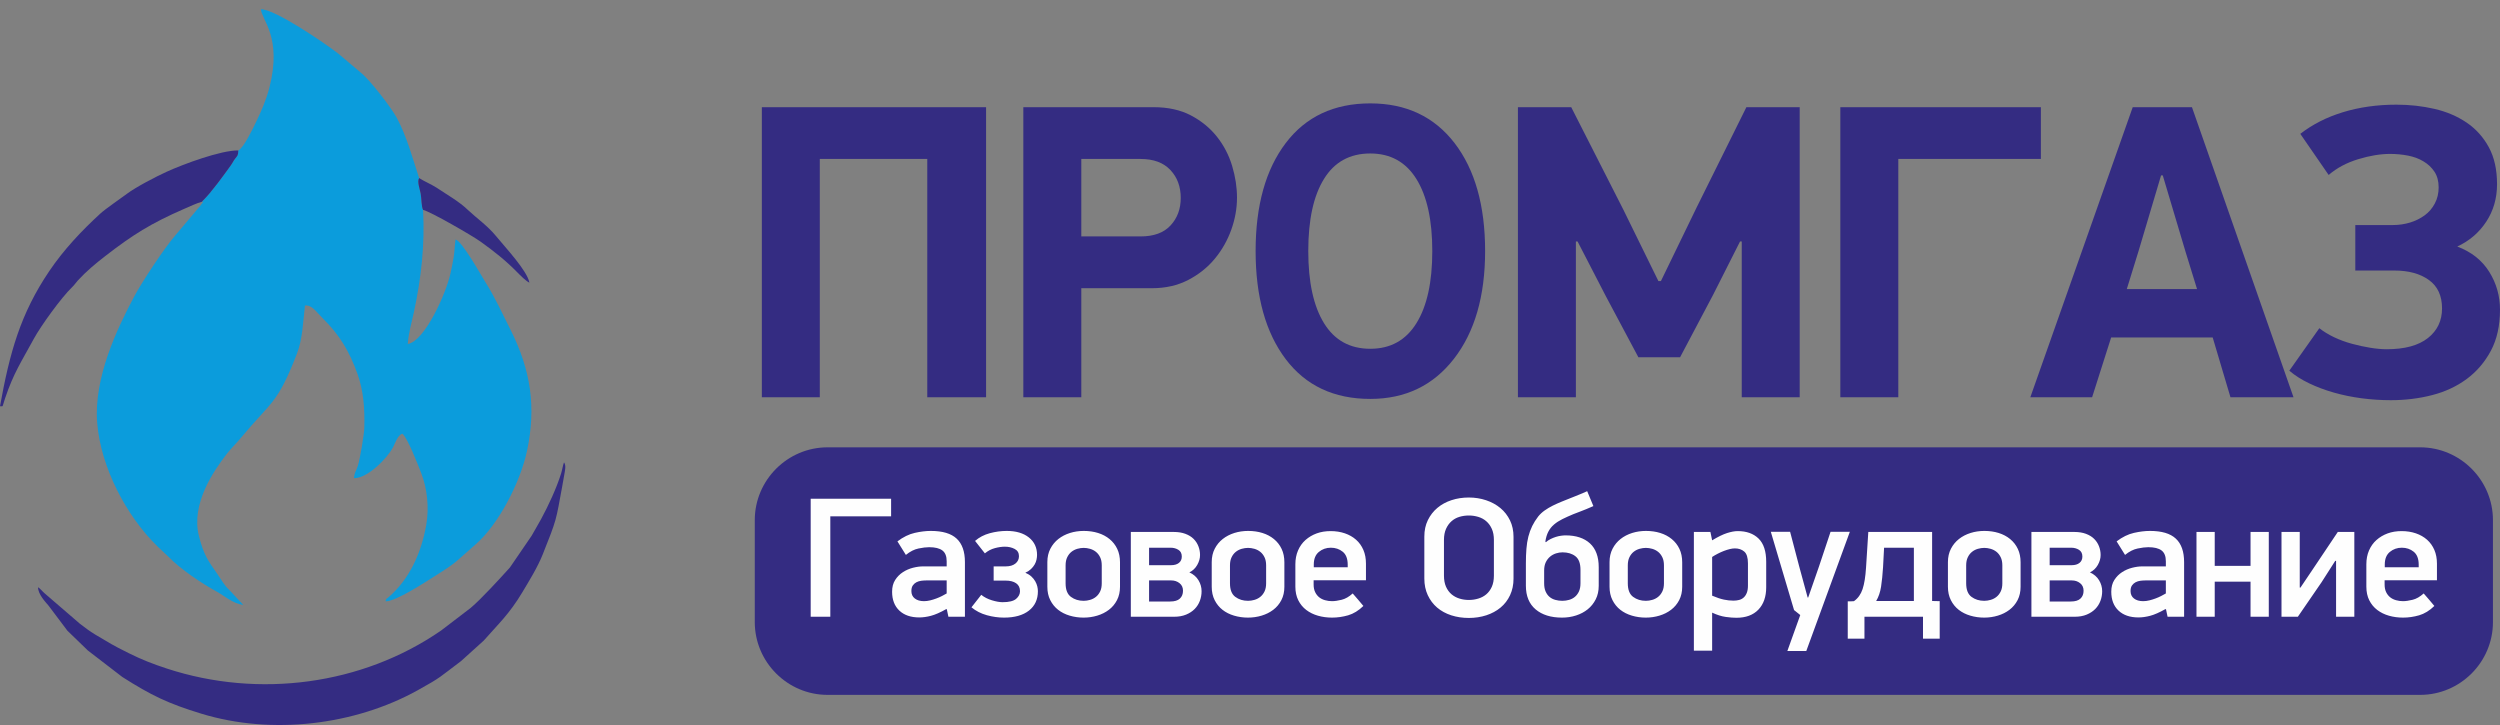<?xml version="1.0" encoding="UTF-8"?> <svg xmlns="http://www.w3.org/2000/svg" width="200" height="58" viewBox="0 0 200 58" fill="none"><rect x="0" y="0" width="200" height="58" fill="#808080" stroke="none"/><path d="M74.182 31.779V12.717H65.584V31.779H60.947V8.575H78.886V31.779H74.182ZM86.504 18.914H91.243C92.304 18.914 93.105 18.622 93.646 18.033C94.188 17.449 94.459 16.714 94.459 15.833C94.459 14.929 94.182 14.183 93.629 13.599C93.076 13.009 92.281 12.717 91.243 12.717H86.504V18.914ZM92.292 8.575C93.443 8.575 94.436 8.794 95.271 9.232C96.106 9.67 96.8 10.237 97.353 10.933C97.905 11.629 98.311 12.409 98.571 13.273C98.83 14.138 98.96 14.985 98.96 15.816C98.96 16.669 98.808 17.522 98.503 18.375C98.199 19.229 97.758 20.003 97.183 20.699C96.608 21.395 95.897 21.962 95.051 22.4C94.204 22.838 93.24 23.057 92.157 23.057H86.504V31.779H81.867V8.575H92.292Z" fill="#342C82"></path><path d="M109.622 31.913C106.72 31.913 104.464 30.854 102.859 28.735C101.254 26.611 100.449 23.731 100.449 20.085C100.449 16.438 101.254 13.559 102.859 11.445C104.464 9.331 106.72 8.271 109.622 8.271C112.489 8.271 114.736 9.331 116.368 11.45C117.995 13.569 118.809 16.449 118.809 20.085C118.809 23.69 117.977 26.564 116.315 28.704C114.653 30.843 112.423 31.913 109.622 31.913ZM109.622 27.902C111.236 27.902 112.467 27.223 113.312 25.86C114.16 24.502 114.583 22.574 114.583 20.085C114.583 17.601 114.16 15.682 113.312 14.319C112.467 12.962 111.236 12.278 109.622 12.278C107.991 12.278 106.755 12.957 105.919 14.314C105.079 15.667 104.662 17.59 104.662 20.085C104.662 22.574 105.084 24.502 105.924 25.86C106.764 27.223 107.999 27.902 109.622 27.902Z" fill="#342C82"></path><path d="M139.203 19.318L137.043 23.595L134.408 28.579H131.069L128.468 23.696L126.206 19.318H126.071V31.779H121.434V8.575H125.698L129.861 16.759L132.671 22.484H132.874L135.717 16.624L139.711 8.575H143.976V31.779H139.339V19.318H139.203ZM147.227 31.779V8.575H163.271V12.717H151.864V31.779H147.227ZM177.015 26.997H168.892L167.369 31.779H162.427L170.618 8.575H175.357L183.48 31.779H178.437L177.015 26.997ZM170.144 23.124H175.763L174.849 20.16L173.021 14.031H172.886L171.092 20.059L170.144 23.124ZM191.707 8.373C192.768 8.373 193.783 8.485 194.754 8.71C195.724 8.934 196.581 9.299 197.326 9.804C198.07 10.309 198.663 10.966 199.103 11.774C199.543 12.583 199.763 13.571 199.763 14.738C199.763 15.861 199.475 16.86 198.9 17.735C198.324 18.611 197.551 19.273 196.581 19.722C197.709 20.149 198.561 20.822 199.137 21.743C199.712 22.663 200 23.674 200 24.774C200 26.054 199.757 27.148 199.272 28.057C198.787 28.967 198.144 29.719 197.343 30.314C196.542 30.909 195.617 31.341 194.567 31.61C193.518 31.88 192.418 32.015 191.267 32.015C190.477 32.015 189.699 31.964 188.932 31.863C188.164 31.762 187.425 31.61 186.715 31.409C186.004 31.206 185.344 30.959 184.734 30.667C184.125 30.376 183.595 30.039 183.144 29.657L185.547 26.256C185.885 26.525 186.28 26.766 186.732 26.98C187.183 27.193 187.657 27.367 188.153 27.502C188.65 27.637 189.141 27.743 189.626 27.822C190.111 27.9 190.545 27.939 190.929 27.939C192.373 27.939 193.473 27.642 194.229 27.047C194.985 26.452 195.363 25.661 195.363 24.673C195.363 23.663 195.013 22.905 194.313 22.4C193.614 21.895 192.689 21.642 191.538 21.642H188.424V18.005H191.402C191.899 18.005 192.367 17.937 192.807 17.803C193.247 17.668 193.636 17.471 193.975 17.225C194.313 16.977 194.584 16.663 194.787 16.276C194.991 15.894 195.092 15.462 195.092 14.991C195.092 14.491 194.979 14.076 194.754 13.733C194.528 13.396 194.235 13.121 193.874 12.908C193.512 12.689 193.101 12.538 192.638 12.448C192.175 12.358 191.696 12.313 191.2 12.313C190.432 12.313 189.586 12.453 188.661 12.734C187.736 13.015 186.946 13.436 186.292 13.997L184.024 10.708C184.994 9.956 186.134 9.372 187.442 8.974C188.751 8.575 190.173 8.373 191.707 8.373Z" fill="#342C82"></path><path fill-rule="evenodd" clip-rule="evenodd" d="M66.205 35.786H193.614C196.816 35.786 199.436 38.406 199.436 41.609V49.767C199.436 52.969 196.816 55.59 193.614 55.59H66.205C63.002 55.59 60.382 52.969 60.382 49.767V41.609C60.382 38.406 63.002 35.786 66.205 35.786Z" fill="#342C82"></path><path d="M64.855 49.34V39.897H71.288V41.309H66.425V49.34H64.855ZM75.707 48.723C75.22 48.998 74.809 49.178 74.474 49.265C74.139 49.352 73.829 49.395 73.544 49.395C72.865 49.395 72.332 49.212 71.946 48.847C71.561 48.481 71.368 47.979 71.368 47.339C71.368 46.965 71.45 46.649 71.616 46.394C71.781 46.138 71.988 45.93 72.236 45.77C72.484 45.61 72.752 45.494 73.041 45.42C73.331 45.347 73.599 45.311 73.847 45.311H75.734V44.9C75.734 44.498 75.62 44.21 75.39 44.036C75.16 43.863 74.807 43.776 74.329 43.776C74.1 43.776 73.817 43.81 73.482 43.879C73.147 43.947 72.809 44.118 72.47 44.393L71.795 43.31C72.254 42.963 72.716 42.736 73.179 42.631C73.643 42.526 74.072 42.474 74.467 42.474C75.404 42.474 76.093 42.679 76.533 43.091C76.974 43.502 77.194 44.127 77.194 44.968V49.34H75.872L75.748 48.751L75.707 48.723ZM75.734 46.434H74.095C73.967 46.434 73.834 46.444 73.696 46.462C73.558 46.48 73.432 46.519 73.317 46.578C73.202 46.638 73.106 46.722 73.028 46.832C72.949 46.942 72.911 47.092 72.911 47.284C72.911 47.54 73.002 47.739 73.186 47.88C73.37 48.022 73.613 48.093 73.916 48.093C74.081 48.093 74.247 48.072 74.412 48.031C74.577 47.99 74.74 47.94 74.901 47.88C75.062 47.821 75.213 47.755 75.356 47.682C75.498 47.609 75.624 47.54 75.734 47.476V46.434ZM80.539 42.474C81.283 42.474 81.873 42.648 82.309 42.995C82.745 43.342 82.964 43.808 82.964 44.393C82.964 44.511 82.95 44.637 82.922 44.769C82.895 44.902 82.844 45.032 82.771 45.16C82.697 45.288 82.601 45.409 82.481 45.523C82.362 45.637 82.21 45.736 82.027 45.818C82.22 45.9 82.38 46.001 82.509 46.119C82.638 46.238 82.741 46.366 82.819 46.503C82.897 46.64 82.952 46.777 82.984 46.914C83.016 47.051 83.032 47.179 83.032 47.298C83.032 47.956 82.794 48.472 82.316 48.847C81.838 49.221 81.173 49.409 80.319 49.409C79.869 49.409 79.412 49.345 78.948 49.217C78.484 49.089 78.073 48.879 77.716 48.586L78.5 47.586C78.739 47.778 79.024 47.924 79.355 48.024C79.685 48.125 79.97 48.175 80.209 48.175C80.723 48.175 81.083 48.086 81.29 47.908C81.497 47.73 81.6 47.526 81.6 47.298C81.6 47.015 81.497 46.803 81.29 46.661C81.083 46.519 80.805 46.448 80.457 46.448H79.492V45.311H80.457C80.787 45.311 81.047 45.235 81.235 45.082C81.423 44.931 81.517 44.735 81.517 44.495C81.517 44.228 81.402 44.034 81.173 43.915C80.943 43.794 80.682 43.735 80.388 43.735C80.149 43.735 79.882 43.773 79.589 43.851C79.295 43.929 79.029 44.068 78.79 44.269L78.005 43.273C78.335 42.985 78.728 42.78 79.182 42.657C79.637 42.535 80.089 42.474 80.539 42.474ZM89.6 46.942C89.6 47.344 89.52 47.7 89.359 48.011C89.199 48.321 88.981 48.58 88.71 48.785C88.439 48.991 88.129 49.146 87.778 49.251C87.429 49.356 87.064 49.409 86.687 49.409C86.301 49.409 85.93 49.356 85.576 49.251C85.222 49.146 84.913 48.991 84.651 48.785C84.389 48.58 84.178 48.321 84.022 48.011C83.865 47.7 83.788 47.344 83.788 46.942V44.968C83.788 44.566 83.868 44.21 84.029 43.899C84.189 43.588 84.405 43.328 84.671 43.118C84.938 42.908 85.248 42.748 85.597 42.638C85.945 42.529 86.315 42.474 86.701 42.474C87.114 42.474 87.498 42.529 87.846 42.638C88.198 42.748 88.503 42.91 88.765 43.125C89.027 43.34 89.233 43.602 89.38 43.913C89.527 44.223 89.6 44.58 89.6 44.982V46.942ZM88.14 45.228C88.14 44.973 88.097 44.756 88.01 44.578C87.922 44.4 87.81 44.255 87.672 44.146C87.534 44.036 87.378 43.956 87.204 43.906C87.029 43.856 86.859 43.831 86.694 43.831C86.529 43.831 86.359 43.856 86.184 43.906C86.01 43.956 85.854 44.036 85.716 44.146C85.578 44.255 85.466 44.4 85.379 44.578C85.291 44.756 85.248 44.973 85.248 45.228V46.667C85.248 47.179 85.39 47.54 85.675 47.75C85.96 47.961 86.299 48.066 86.694 48.066C86.859 48.066 87.029 48.04 87.204 47.99C87.378 47.94 87.534 47.86 87.672 47.75C87.81 47.641 87.922 47.497 88.01 47.319C88.097 47.14 88.14 46.923 88.14 46.667V45.228ZM96.127 47.298C96.127 47.563 96.081 47.819 95.989 48.066C95.897 48.312 95.76 48.529 95.576 48.717C95.393 48.904 95.163 49.055 94.887 49.169C94.612 49.283 94.291 49.34 93.923 49.34H90.466V42.556H93.896C94.254 42.556 94.566 42.606 94.832 42.707C95.099 42.807 95.317 42.942 95.487 43.111C95.656 43.28 95.785 43.477 95.872 43.701C95.96 43.924 96.003 44.16 96.003 44.406C96.003 44.671 95.927 44.936 95.776 45.201C95.624 45.466 95.415 45.663 95.149 45.79C95.471 45.937 95.714 46.147 95.879 46.421C96.044 46.695 96.127 46.987 96.127 47.298ZM94.64 47.257C94.64 47.001 94.547 46.8 94.362 46.654C94.178 46.508 93.958 46.434 93.698 46.434H91.926V48.12H93.616C93.967 48.12 94.224 48.043 94.389 47.887C94.557 47.732 94.64 47.522 94.64 47.257ZM94.543 44.523C94.543 44.278 94.454 44.1 94.272 43.986C94.093 43.874 93.884 43.817 93.643 43.817H91.926V45.215H93.684C93.953 45.215 94.162 45.153 94.314 45.032C94.468 44.909 94.543 44.74 94.543 44.523ZM102.75 46.942C102.75 47.344 102.67 47.7 102.51 48.011C102.349 48.321 102.131 48.58 101.86 48.785C101.589 48.991 101.279 49.146 100.928 49.251C100.579 49.356 100.214 49.409 99.837 49.409C99.451 49.409 99.08 49.356 98.726 49.251C98.372 49.146 98.062 48.991 97.801 48.785C97.539 48.58 97.328 48.321 97.172 48.011C97.016 47.7 96.938 47.344 96.938 46.942V44.968C96.938 44.566 97.018 44.21 97.179 43.899C97.339 43.588 97.555 43.328 97.822 43.118C98.088 42.908 98.398 42.748 98.747 42.638C99.096 42.529 99.465 42.474 99.851 42.474C100.264 42.474 100.648 42.529 100.996 42.638C101.348 42.748 101.653 42.91 101.915 43.125C102.177 43.34 102.383 43.602 102.53 43.913C102.677 44.223 102.75 44.58 102.75 44.982V46.942ZM101.29 45.228C101.29 44.973 101.247 44.756 101.16 44.578C101.072 44.4 100.96 44.255 100.822 44.146C100.684 44.036 100.528 43.956 100.354 43.906C100.179 43.856 100.009 43.831 99.844 43.831C99.679 43.831 99.509 43.856 99.334 43.906C99.16 43.956 99.004 44.036 98.866 44.146C98.728 44.255 98.616 44.4 98.529 44.578C98.441 44.756 98.398 44.973 98.398 45.228V46.667C98.398 47.179 98.54 47.54 98.825 47.75C99.109 47.961 99.449 48.066 99.844 48.066C100.009 48.066 100.179 48.04 100.354 47.99C100.528 47.94 100.684 47.86 100.822 47.75C100.96 47.641 101.072 47.497 101.16 47.319C101.247 47.14 101.29 46.923 101.29 46.667V45.228ZM105.09 46.421V46.764C105.09 47.001 105.131 47.205 105.214 47.373C105.296 47.542 105.404 47.679 105.537 47.785C105.67 47.89 105.827 47.967 106.006 48.017C106.185 48.068 106.371 48.093 106.564 48.093C106.775 48.093 107.03 48.056 107.328 47.983C107.626 47.91 107.923 47.741 108.216 47.476C108.363 47.65 108.508 47.817 108.65 47.976C108.793 48.136 108.933 48.303 109.071 48.477C108.685 48.851 108.279 49.1 107.852 49.224C107.424 49.347 106.995 49.409 106.564 49.409C106.169 49.409 105.794 49.358 105.441 49.258C105.087 49.157 104.775 49.005 104.504 48.799C104.233 48.593 104.02 48.335 103.864 48.024C103.708 47.714 103.629 47.348 103.629 46.928V45.146C103.629 44.735 103.701 44.365 103.843 44.036C103.985 43.707 104.183 43.428 104.44 43.2C104.697 42.972 104.995 42.796 105.333 42.672C105.673 42.549 106.043 42.488 106.447 42.488C106.86 42.488 107.239 42.547 107.588 42.666C107.934 42.784 108.235 42.956 108.487 43.179C108.74 43.404 108.933 43.675 109.071 43.995C109.208 44.315 109.277 44.68 109.277 45.092V46.421H105.09ZM107.817 45.174C107.817 44.699 107.684 44.354 107.418 44.139C107.151 43.924 106.834 43.817 106.467 43.817C106.1 43.817 105.781 43.929 105.51 44.153C105.239 44.377 105.103 44.712 105.103 45.16V45.379H107.817V45.174ZM121.082 46.284C121.082 46.777 120.99 47.22 120.806 47.613C120.623 48.006 120.37 48.337 120.044 48.607C119.718 48.877 119.337 49.082 118.903 49.224C118.467 49.365 118.004 49.436 117.507 49.436C117.002 49.436 116.534 49.365 116.098 49.224C115.664 49.082 115.288 48.877 114.971 48.607C114.654 48.337 114.406 48.006 114.222 47.613C114.039 47.22 113.947 46.777 113.947 46.284V42.926C113.947 42.433 114.041 41.994 114.229 41.61C114.418 41.226 114.67 40.9 114.992 40.63C115.313 40.361 115.689 40.155 116.119 40.014C116.55 39.872 117.012 39.801 117.507 39.801C117.994 39.801 118.453 39.874 118.89 40.02C119.326 40.167 119.705 40.374 120.031 40.644C120.357 40.914 120.611 41.243 120.8 41.631C120.988 42.019 121.082 42.46 121.082 42.953V46.284ZM119.512 43.186C119.512 42.849 119.456 42.556 119.346 42.309C119.236 42.063 119.087 41.859 118.903 41.7C118.72 41.54 118.506 41.423 118.26 41.35C118.017 41.277 117.764 41.24 117.507 41.24C117.241 41.24 116.986 41.277 116.748 41.35C116.507 41.423 116.298 41.54 116.119 41.7C115.94 41.859 115.792 42.063 115.682 42.309C115.572 42.556 115.517 42.849 115.517 43.186V46.051C115.517 46.398 115.572 46.695 115.682 46.942C115.792 47.188 115.942 47.389 116.125 47.545C116.309 47.7 116.523 47.814 116.761 47.887C117 47.961 117.251 47.997 117.507 47.997C117.764 47.997 118.017 47.961 118.26 47.887C118.506 47.814 118.72 47.7 118.903 47.545C119.087 47.389 119.236 47.188 119.346 46.942C119.456 46.695 119.512 46.398 119.512 46.051V43.186ZM123.669 43.378C123.779 43.278 123.903 43.193 124.043 43.125C124.181 43.056 124.321 42.999 124.464 42.953C124.606 42.908 124.748 42.876 124.886 42.858C125.024 42.839 125.143 42.83 125.244 42.83C126.082 42.83 126.734 43.045 127.2 43.474C127.666 43.904 127.898 44.539 127.898 45.379V46.86C127.898 47.271 127.818 47.634 127.657 47.949C127.496 48.264 127.283 48.529 127.017 48.744C126.75 48.959 126.44 49.123 126.087 49.237C125.733 49.352 125.359 49.409 124.964 49.409C124.073 49.409 123.368 49.189 122.85 48.751C122.331 48.312 122.071 47.682 122.071 46.86V45.064C122.071 44.644 122.085 44.258 122.113 43.906C122.14 43.554 122.193 43.227 122.269 42.926C122.347 42.624 122.45 42.344 122.577 42.083C122.705 41.823 122.864 41.569 123.054 41.322C123.201 41.14 123.373 40.977 123.575 40.836C123.775 40.694 123.991 40.566 124.22 40.452C124.45 40.338 124.689 40.231 124.937 40.13C125.184 40.03 125.423 39.934 125.653 39.843C125.772 39.797 125.882 39.753 125.983 39.712C126.085 39.671 126.185 39.63 126.286 39.589C126.387 39.548 126.493 39.504 126.603 39.459C126.713 39.413 126.838 39.358 126.975 39.294L127.471 40.487C127.251 40.587 127.065 40.667 126.913 40.726C126.762 40.786 126.629 40.838 126.514 40.884C126.399 40.93 126.294 40.971 126.197 41.007C126.101 41.044 125.992 41.085 125.873 41.131C125.543 41.268 125.249 41.4 124.992 41.528C124.735 41.656 124.512 41.8 124.324 41.96C124.135 42.12 123.984 42.309 123.869 42.529C123.754 42.748 123.674 43.013 123.628 43.324L123.669 43.378ZM126.438 45.585C126.438 45.073 126.305 44.712 126.036 44.502C125.77 44.292 125.423 44.187 124.999 44.187C124.833 44.187 124.661 44.214 124.486 44.269C124.312 44.324 124.151 44.411 124.009 44.529C123.867 44.648 123.75 44.799 123.662 44.982C123.575 45.165 123.532 45.384 123.532 45.64V46.667C123.532 46.923 123.57 47.14 123.649 47.319C123.727 47.497 123.832 47.641 123.961 47.75C124.089 47.86 124.245 47.94 124.424 47.99C124.604 48.04 124.792 48.066 124.985 48.066C125.168 48.066 125.35 48.04 125.524 47.99C125.701 47.94 125.855 47.86 125.988 47.75C126.121 47.641 126.231 47.497 126.314 47.319C126.396 47.14 126.438 46.923 126.438 46.667V45.585ZM134.576 46.942C134.576 47.344 134.496 47.7 134.335 48.011C134.174 48.321 133.956 48.58 133.685 48.785C133.414 48.991 133.105 49.146 132.753 49.251C132.404 49.356 132.04 49.409 131.663 49.409C131.277 49.409 130.905 49.356 130.552 49.251C130.198 49.146 129.888 48.991 129.627 48.785C129.365 48.58 129.154 48.321 128.998 48.011C128.841 47.7 128.763 47.344 128.763 46.942V44.968C128.763 44.566 128.844 44.21 129.005 43.899C129.165 43.588 129.381 43.328 129.647 43.118C129.913 42.908 130.224 42.748 130.572 42.638C130.921 42.529 131.291 42.474 131.677 42.474C132.09 42.474 132.473 42.529 132.822 42.638C133.174 42.748 133.479 42.91 133.741 43.125C134.002 43.34 134.209 43.602 134.356 43.913C134.503 44.223 134.576 44.58 134.576 44.982V46.942ZM133.116 45.228C133.116 44.973 133.073 44.756 132.985 44.578C132.898 44.4 132.785 44.255 132.648 44.146C132.51 44.036 132.354 43.956 132.179 43.906C132.005 43.856 131.835 43.831 131.67 43.831C131.505 43.831 131.335 43.856 131.16 43.906C130.985 43.956 130.83 44.036 130.692 44.146C130.554 44.255 130.442 44.4 130.354 44.578C130.267 44.756 130.224 44.973 130.224 45.228V46.667C130.224 47.179 130.366 47.54 130.65 47.75C130.935 47.961 131.275 48.066 131.67 48.066C131.835 48.066 132.005 48.04 132.179 47.99C132.354 47.94 132.51 47.86 132.648 47.75C132.785 47.641 132.898 47.497 132.985 47.319C133.073 47.14 133.116 46.923 133.116 46.667V45.228ZM141.296 46.983C141.296 47.741 141.087 48.337 140.671 48.771C140.253 49.206 139.666 49.422 138.906 49.422C138.669 49.422 138.385 49.4 138.056 49.354C137.726 49.308 137.363 49.194 136.971 49.011V52.054H135.51V42.556H136.833L136.971 43.227C137.437 42.944 137.836 42.75 138.164 42.645C138.495 42.54 138.78 42.488 139.016 42.488C139.721 42.488 140.277 42.686 140.685 43.084C141.092 43.481 141.296 44.1 141.296 44.941V46.983ZM139.836 45.064C139.836 44.607 139.737 44.294 139.539 44.125C139.342 43.956 139.092 43.872 138.789 43.872C138.669 43.872 138.534 43.89 138.383 43.926C138.231 43.963 138.072 44.013 137.907 44.077C137.742 44.141 137.579 44.214 137.418 44.297C137.257 44.379 137.109 44.466 136.971 44.557V47.654C137.338 47.81 137.653 47.915 137.914 47.969C138.176 48.024 138.431 48.052 138.678 48.052C138.835 48.052 138.984 48.033 139.126 47.997C139.269 47.961 139.393 47.894 139.498 47.798C139.604 47.702 139.686 47.577 139.746 47.421C139.806 47.266 139.836 47.074 139.836 46.846V45.064ZM142.988 52.081L144.021 49.203L143.525 48.806L141.665 42.542H143.208L143.938 45.324L144.613 47.805H144.654L145.522 45.311L146.445 42.542H147.988L144.503 52.081H142.988ZM150.726 43.817L150.644 45.375C150.607 45.966 150.554 46.485 150.486 46.932C150.416 47.378 150.286 47.76 150.093 48.079H153.11V43.817H150.726ZM147.82 48.107C147.903 48.107 147.988 48.107 148.075 48.107C148.162 48.107 148.242 48.102 148.316 48.093C148.64 47.865 148.869 47.542 149.007 47.127C149.145 46.711 149.237 46.138 149.283 45.407L149.464 42.556H154.569V48.079C154.67 48.079 154.771 48.081 154.873 48.086C154.974 48.091 155.075 48.093 155.176 48.093V51.094H153.84V49.34H149.156V51.094H147.82V48.107ZM161.647 46.942C161.647 47.344 161.567 47.7 161.406 48.011C161.245 48.321 161.027 48.58 160.756 48.785C160.486 48.991 160.176 49.146 159.824 49.251C159.475 49.356 159.111 49.409 158.734 49.409C158.348 49.409 157.976 49.356 157.623 49.251C157.269 49.146 156.959 48.991 156.697 48.785C156.436 48.58 156.225 48.321 156.069 48.011C155.912 47.7 155.834 47.344 155.834 46.942V44.968C155.834 44.566 155.915 44.21 156.076 43.899C156.236 43.588 156.452 43.328 156.718 43.118C156.985 42.908 157.294 42.748 157.644 42.638C157.992 42.529 158.362 42.474 158.748 42.474C159.161 42.474 159.544 42.529 159.893 42.638C160.245 42.748 160.55 42.91 160.812 43.125C161.073 43.34 161.28 43.602 161.427 43.913C161.574 44.223 161.647 44.58 161.647 44.982V46.942ZM160.187 45.228C160.187 44.973 160.144 44.756 160.056 44.578C159.969 44.4 159.857 44.255 159.719 44.146C159.581 44.036 159.425 43.956 159.25 43.906C159.076 43.856 158.906 43.831 158.741 43.831C158.576 43.831 158.406 43.856 158.231 43.906C158.056 43.956 157.9 44.036 157.763 44.146C157.625 44.255 157.512 44.4 157.426 44.578C157.338 44.756 157.294 44.973 157.294 45.228V46.667C157.294 47.179 157.437 47.54 157.721 47.75C158.006 47.961 158.346 48.066 158.741 48.066C158.906 48.066 159.076 48.04 159.25 47.99C159.425 47.94 159.581 47.86 159.719 47.75C159.857 47.641 159.969 47.497 160.056 47.319C160.144 47.14 160.187 46.923 160.187 46.667V45.228ZM168.174 47.298C168.174 47.563 168.128 47.819 168.036 48.066C167.944 48.312 167.807 48.529 167.623 48.717C167.439 48.904 167.21 49.055 166.934 49.169C166.659 49.283 166.337 49.34 165.97 49.34H162.513V42.556H165.943C166.3 42.556 166.613 42.606 166.879 42.707C167.146 42.807 167.364 42.942 167.533 43.111C167.703 43.28 167.832 43.477 167.919 43.701C168.006 43.924 168.05 44.16 168.05 44.406C168.05 44.671 167.974 44.936 167.823 45.201C167.671 45.466 167.462 45.663 167.196 45.79C167.517 45.937 167.761 46.147 167.926 46.421C168.091 46.695 168.174 46.987 168.174 47.298ZM166.686 47.257C166.686 47.001 166.594 46.8 166.408 46.654C166.225 46.508 166.005 46.434 165.745 46.434H163.973V48.12H165.663C166.014 48.12 166.271 48.043 166.436 47.887C166.604 47.732 166.686 47.522 166.686 47.257ZM166.59 44.523C166.59 44.278 166.5 44.1 166.319 43.986C166.14 43.874 165.931 43.817 165.69 43.817H163.973V45.215H165.731C166 45.215 166.209 45.153 166.36 45.032C166.514 44.909 166.59 44.74 166.59 44.523ZM173.241 48.723C172.754 48.998 172.343 49.178 172.008 49.265C171.673 49.352 171.363 49.395 171.078 49.395C170.398 49.395 169.866 49.212 169.48 48.847C169.095 48.481 168.902 47.979 168.902 47.339C168.902 46.965 168.985 46.649 169.15 46.394C169.315 46.138 169.521 45.93 169.77 45.77C170.017 45.61 170.286 45.494 170.575 45.42C170.865 45.347 171.133 45.311 171.381 45.311H173.268V44.9C173.268 44.498 173.153 44.21 172.924 44.036C172.694 43.863 172.341 43.776 171.863 43.776C171.634 43.776 171.351 43.81 171.016 43.879C170.681 43.947 170.343 44.118 170.004 44.393L169.329 43.31C169.788 42.963 170.249 42.736 170.713 42.631C171.177 42.526 171.606 42.474 172.001 42.474C172.938 42.474 173.627 42.679 174.067 43.091C174.508 43.502 174.728 44.127 174.728 44.968V49.34H173.406L173.282 48.751L173.241 48.723ZM173.268 46.434H171.629C171.501 46.434 171.367 46.444 171.23 46.462C171.092 46.48 170.966 46.519 170.851 46.578C170.736 46.638 170.64 46.722 170.562 46.832C170.483 46.942 170.444 47.092 170.444 47.284C170.444 47.54 170.536 47.739 170.72 47.88C170.904 48.022 171.147 48.093 171.45 48.093C171.615 48.093 171.781 48.072 171.946 48.031C172.111 47.99 172.274 47.94 172.435 47.88C172.596 47.821 172.747 47.755 172.889 47.682C173.032 47.609 173.158 47.54 173.268 47.476V46.434ZM180.043 49.34V46.531H177.178V49.34H175.718V42.556H177.178V45.27H180.043V42.556H181.503V49.34H180.043ZM186.817 44.872L185.729 46.572L183.828 49.34H182.52V42.556H183.98V47.01H184.035L185.041 45.516L187.024 42.556H188.346V49.34H186.886V44.872H186.817ZM190.769 46.421V46.764C190.769 47.001 190.81 47.205 190.892 47.373C190.975 47.542 191.083 47.679 191.216 47.785C191.349 47.89 191.505 47.967 191.684 48.017C191.864 48.068 192.049 48.093 192.242 48.093C192.453 48.093 192.708 48.056 193.007 47.983C193.305 47.91 193.601 47.741 193.895 47.476C194.042 47.65 194.187 47.817 194.329 47.976C194.471 48.136 194.612 48.303 194.749 48.477C194.363 48.851 193.957 49.1 193.53 49.224C193.103 49.347 192.674 49.409 192.242 49.409C191.847 49.409 191.473 49.358 191.12 49.258C190.766 49.157 190.454 49.005 190.183 48.799C189.912 48.593 189.699 48.335 189.542 48.024C189.386 47.714 189.308 47.348 189.308 46.928V45.146C189.308 44.735 189.379 44.365 189.522 44.036C189.664 43.707 189.862 43.428 190.119 43.2C190.376 42.972 190.674 42.796 191.012 42.672C191.352 42.549 191.721 42.488 192.125 42.488C192.538 42.488 192.917 42.547 193.266 42.666C193.613 42.784 193.914 42.956 194.166 43.179C194.418 43.404 194.612 43.675 194.749 43.995C194.887 44.315 194.956 44.68 194.956 45.092V46.421H190.769ZM193.496 45.174C193.496 44.699 193.363 44.354 193.096 44.139C192.83 43.924 192.513 43.817 192.146 43.817C191.779 43.817 191.459 43.929 191.188 44.153C190.917 44.377 190.782 44.712 190.782 45.16V45.379H193.496V45.174Z" fill="#FEFEFE"></path><path fill-rule="evenodd" clip-rule="evenodd" d="M19.064 12.034C19.054 12.449 19.003 12.444 18.807 12.697C18.659 12.889 18.611 13.027 18.454 13.245C17.911 14 16.899 15.407 16.231 16.051L16.148 16.143L16.261 16.145C16.11 16.318 16.073 16.428 15.901 16.605L14.014 18.843C13.158 19.827 11.368 22.533 10.731 23.728C9.363 26.298 7.484 30.238 7.775 33.835C8.058 37.34 10.071 41.263 12.632 43.745L13.482 44.543C14.426 45.526 16.137 46.672 17.31 47.313C17.971 47.674 18.584 48.267 19.466 48.398L18.331 47.184C17.973 46.873 17.687 46.344 17.373 45.898C16.653 44.874 16.289 44.377 15.911 42.868C15.27 40.31 17.085 37.675 18.145 36.307C18.465 35.895 18.879 35.501 19.233 35.074C21.72 32.075 22.17 32.386 23.758 28.286C24.211 27.115 24.239 25.742 24.399 24.441C24.965 24.391 25.269 24.919 25.818 25.463C27.141 26.776 27.939 28.058 28.607 29.937C29.084 31.28 29.186 32.68 29.144 34.238C29.129 34.766 28.801 36.718 28.625 37.275C28.488 37.706 28.371 37.727 28.314 38.248C29.359 38.303 30.988 36.674 31.455 35.757C31.648 35.378 31.816 34.831 32.18 34.696C32.572 34.938 33.464 37.242 33.707 37.874C34.168 39.077 34.346 40.598 34.099 41.997C33.699 44.263 32.744 46.357 31.059 47.798C30.864 47.965 30.92 47.834 30.844 48.104C31.66 48.129 34.074 46.537 34.712 46.136C36.722 44.873 36.379 44.988 38.011 43.587C39.887 41.976 41.628 38.581 42.166 36.048C42.908 32.549 42.458 29.604 40.848 26.393C40.202 25.105 39.565 23.724 38.829 22.567C38.561 22.145 36.959 19.271 36.444 19.16C36.367 19.652 36.374 20.102 36.289 20.604C36.218 21.019 36.132 21.437 36.045 21.84C35.689 23.493 33.968 27.309 32.623 27.518C32.687 26.621 32.931 25.811 33.112 24.973C33.689 22.304 34 19.588 33.845 16.792C33.71 16.546 33.722 15.826 33.651 15.469C33.58 15.115 33.357 14.518 33.53 14.244C33.009 12.656 32.533 10.892 31.744 9.425C31.333 8.659 29.599 6.379 28.848 5.799L27.062 4.287C25.921 3.408 21.972 0.717 20.872 0.741C20.929 1.596 22.582 2.964 21.557 6.986C21.297 8.004 20.9 8.9 20.494 9.738C20.247 10.248 19.502 11.832 19.064 12.034Z" fill="#0B9CDC"></path><path fill-rule="evenodd" clip-rule="evenodd" d="M3.039 46.979C3.054 47.554 3.631 48.153 3.879 48.445L5.394 50.458L7.031 52.041L9.786 54.159C12.095 55.627 13.428 56.278 16.129 57.101C21.744 58.813 28.352 58.02 33.394 55.233C35.372 54.139 35.145 54.186 36.89 52.882L38.7 51.246C39.854 49.93 40.743 49.132 41.794 47.371C42.346 46.445 43.003 45.392 43.42 44.347C44.556 41.503 44.468 41.681 44.974 38.929C45.036 38.589 45.089 38.322 45.141 37.986C45.184 37.699 45.316 37.234 45.12 36.989C45.036 37.202 44.975 37.601 44.887 37.883C44.519 39.062 43.87 40.456 43.288 41.527C43.026 42.011 42.788 42.393 42.528 42.863L40.794 45.398C40.041 46.231 38.527 47.898 37.659 48.629L35.282 50.447C28.965 54.805 20.702 55.887 13.365 53.49C12.241 53.123 11.324 52.763 10.323 52.264C8.769 51.49 8.978 51.553 7.624 50.768C7.16 50.499 6.786 50.19 6.394 49.901L3.582 47.477C3.389 47.313 3.2 47.063 3.039 46.979Z" fill="#342C82"></path><path fill-rule="evenodd" clip-rule="evenodd" d="M16.147 16.143L16.23 16.051C16.899 15.407 17.91 13.999 18.453 13.245C18.611 13.027 18.658 12.889 18.807 12.697C19.002 12.444 19.053 12.449 19.063 12.034C17.672 12.017 14.697 13.122 13.335 13.739C12.508 14.114 10.854 14.974 10.153 15.505C9.627 15.903 8.47 16.679 8.008 17.103C6.519 18.47 5.102 19.975 3.954 21.67C1.62 25.117 0.77 28.242 0 32.499C0.293 32.49 0.149 32.634 0.397 31.894C1.094 29.815 1.714 28.935 2.712 27.092C3.253 26.092 4.912 23.792 5.778 22.963C5.972 22.779 6.046 22.638 6.226 22.441C6.899 21.705 7.634 21.096 8.401 20.501C10.602 18.794 12.075 17.867 14.724 16.713C15.107 16.546 15.786 16.231 16.147 16.143Z" fill="#342C82"></path><path fill-rule="evenodd" clip-rule="evenodd" d="M33.844 16.791C34.406 16.91 37.774 18.845 38.461 19.342C39.597 20.163 40.435 20.821 41.396 21.798C41.599 22.005 42.108 22.519 42.352 22.611C42.178 21.654 40.433 19.806 39.672 18.875C39.006 18.061 38.109 17.436 37.458 16.819C37.056 16.438 36.704 16.179 36.237 15.866C35.809 15.58 35.361 15.291 34.92 15.011C34.462 14.719 33.929 14.506 33.53 14.244C33.356 14.518 33.58 15.115 33.651 15.469C33.722 15.826 33.71 16.546 33.844 16.791Z" fill="#342C82"></path></svg> 